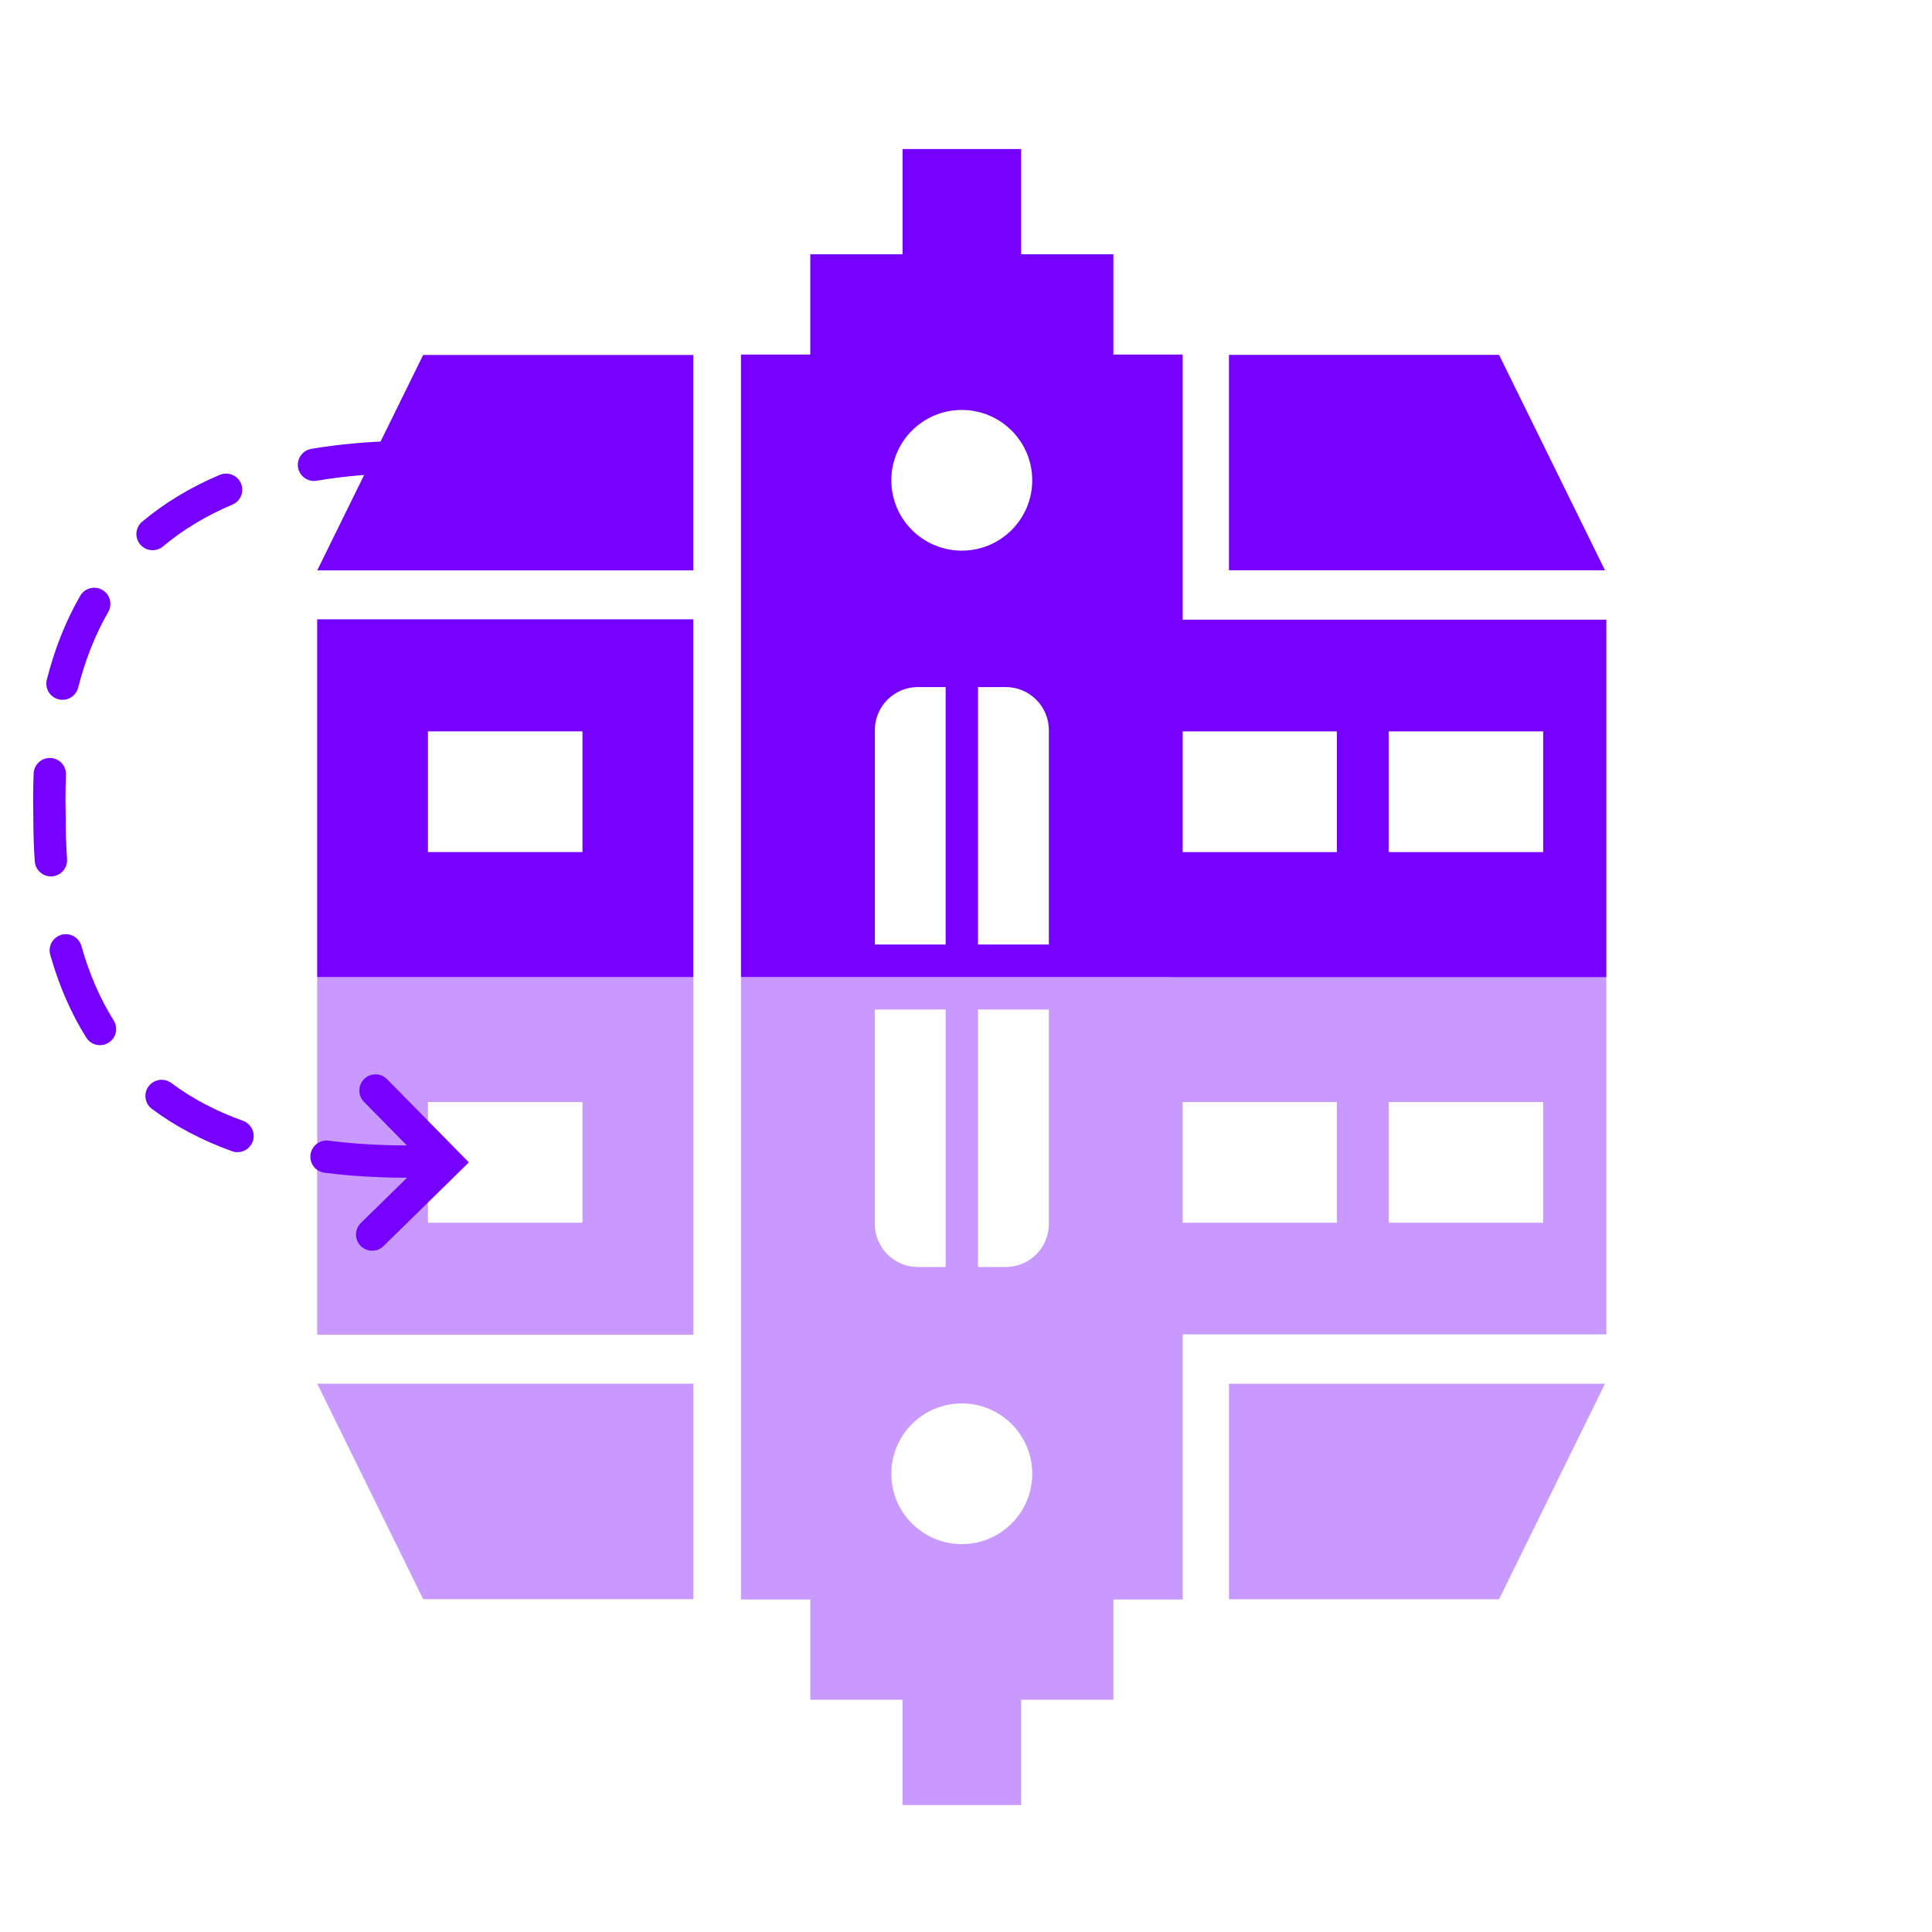 <?xml version="1.0" encoding="UTF-8"?>
<svg width="100%" height="100%" viewBox="0 0 350 350" version="1.1" xmlns="http://www.w3.org/2000/svg" xmlns:xlink="http://www.w3.org/1999/xlink">
    <title>aa favicon</title>
    <g id="aa-favicon" stroke="none" stroke-width="1" fill="none" fill-rule="evenodd">
        <g id="Group-51" transform="translate(6, 27)" fill="#7600FF">
            <g id="Group-43" opacity="0.4" transform="translate(51.459, 149.981)">
                <path d="M20.068,44.527 L48.06,44.527 L48.06,22.659 L20.068,22.659 L20.068,44.527 Z M0,64.822 L68.129,64.822 L68.129,0.013 L0,0.013 L0,64.822 Z" id="Fill-38"></path>
                <path d="M194.108,44.527 L222.1,44.527 L222.1,22.659 L194.108,22.659 L194.108,44.527 Z M156.796,44.527 L184.726,44.527 L184.726,22.659 L156.796,22.659 L156.796,44.527 Z M132.549,44.749 C132.549,49.057 129.049,52.552 124.733,52.552 L119.716,52.552 L119.716,5.909 L132.549,5.909 L132.549,44.749 Z M101.023,5.909 L113.855,5.909 L113.855,52.552 L108.838,52.552 C104.522,52.552 101.023,49.057 101.023,44.749 L101.023,5.909 Z M104.014,90.009 C104.014,82.972 109.729,77.266 116.777,77.266 C123.826,77.266 129.539,82.972 129.539,90.009 C129.539,97.047 123.826,102.752 116.777,102.752 C109.729,102.752 104.014,97.047 104.014,90.009 L104.014,90.009 Z M233.541,64.755 L233.541,0 L154.678,0 L154.678,0.013 L76.775,0.013 L76.775,112.784 L89.332,112.784 L89.332,130.947 L106.045,130.947 L106.045,150.019 L127.527,150.019 L127.527,130.947 L144.239,130.947 L144.239,112.784 L156.796,112.784 L156.796,64.755 L233.541,64.755 Z" id="Fill-40"></path>
                <polygon id="Fill-41" points="0.009 73.687 19.201 112.716 68.129 112.716 68.129 73.687"></polygon>
                <polygon id="Fill-42" points="233.299 73.704 214.107 112.733 165.18 112.733 165.18 73.704"></polygon>
            </g>
            <path d="M71.527,127.36 L99.519,127.36 L99.519,105.492 L71.527,105.492 L71.527,127.36 Z M51.459,150.007 L119.588,150.007 L119.588,85.198 L51.459,85.198 L51.459,150.007 Z" id="Fill-44"></path>
            <path d="M245.567,127.36 L273.559,127.36 L273.559,105.492 L245.567,105.492 L245.567,127.36 Z M208.255,127.36 L236.185,127.36 L236.185,105.492 L208.255,105.492 L208.255,127.36 Z M184.008,144.111 L171.175,144.111 L171.175,97.468 L176.192,97.468 C180.508,97.468 184.008,100.961 184.008,105.271 L184.008,144.111 Z M152.482,105.271 C152.482,100.961 155.981,97.468 160.297,97.468 L165.314,97.468 L165.314,144.111 L152.482,144.111 L152.482,105.271 Z M168.236,47.267 C175.285,47.267 180.998,52.972 180.998,60.01 C180.998,67.048 175.285,72.753 168.236,72.753 C161.188,72.753 155.473,67.048 155.473,60.01 C155.473,52.972 161.188,47.267 168.236,47.267 L168.236,47.267 Z M208.255,85.264 L208.255,37.235 L195.698,37.235 L195.698,19.073 L178.986,19.073 L178.986,0 L157.504,0 L157.504,19.073 L140.791,19.073 L140.791,37.235 L128.234,37.235 L128.234,150.007 L206.137,150.007 L206.137,150.019 L285,150.019 L285,85.264 L208.255,85.264 Z" id="Fill-46"></path>
            <polygon id="Fill-47" points="51.468 76.332 70.66 37.303 119.588 37.303 119.588 76.332"></polygon>
            <polygon id="Fill-48" points="284.758 76.315 265.566 37.286 216.639 37.286 216.639 76.315"></polygon>
            <path d="M50.882,60.132 C49.479,60.132 48.24,59.123 47.996,57.697 C47.724,56.104 48.797,54.592 50.393,54.32 C55.344,53.477 60.72,52.991 66.37,52.876 C67.968,52.844 69.327,54.126 69.361,55.742 C69.394,57.358 68.109,58.694 66.491,58.728 C61.13,58.836 56.044,59.295 51.378,60.089 C51.211,60.118 51.046,60.132 50.882,60.132 M21.64,72.677 C20.805,72.677 19.975,72.321 19.395,71.631 C18.354,70.394 18.515,68.548 19.754,67.509 C23.819,64.101 28.55,61.247 33.817,59.027 C35.307,58.399 37.027,59.096 37.657,60.584 C38.286,62.073 37.588,63.79 36.097,64.418 C31.37,66.412 27.139,68.96 23.524,71.991 C22.976,72.451 22.306,72.677 21.64,72.677 M5.321,99.779 C5.083,99.779 4.841,99.75 4.6,99.688 C3.031,99.291 2.081,97.7 2.479,96.134 C3.886,90.579 5.921,85.469 8.525,80.944 C9.332,79.544 11.124,79.06 12.527,79.866 C13.931,80.67 14.414,82.46 13.607,83.861 C11.27,87.921 9.438,92.535 8.161,97.57 C7.825,98.896 6.631,99.779 5.321,99.779 M3.219,131.764 C1.692,131.764 0.404,130.582 0.299,129.039 C0.124,126.504 0.036,123.846 0.036,121.14 L2.73189626e-05,117.734 C-0.001,116.154 0.032,114.61 0.096,113.113 C0.167,111.499 1.534,110.247 3.151,110.317 C4.768,110.385 6.022,111.751 5.953,113.365 C5.891,114.779 5.862,116.238 5.862,117.703 L5.897,121.109 C5.897,123.713 5.981,126.236 6.146,128.637 C6.258,130.249 5.039,131.646 3.423,131.757 C3.354,131.762 3.287,131.764 3.219,131.764 M12.116,162.347 C11.14,162.347 10.186,161.861 9.629,160.975 C6.86,156.564 4.663,151.511 3.101,145.954 C2.662,144.398 3.571,142.783 5.129,142.346 C6.688,141.908 8.307,142.816 8.744,144.372 C10.155,149.39 12.124,153.929 14.595,157.865 C15.456,159.234 15.041,161.04 13.67,161.899 C13.186,162.202 12.647,162.347 12.116,162.347 M37.026,181.726 C36.696,181.726 36.362,181.671 36.035,181.554 C30.604,179.606 25.719,177.026 21.518,173.884 C20.222,172.916 19.958,171.082 20.928,169.788 C21.898,168.494 23.734,168.231 25.03,169.199 C28.766,171.991 33.135,174.295 38.016,176.045 C39.54,176.591 40.331,178.266 39.784,179.789 C39.354,180.983 38.226,181.726 37.026,181.726 M67.882,186.357 C62.552,186.357 57.472,186.051 52.783,185.448 C51.178,185.242 50.044,183.775 50.25,182.173 C50.457,180.569 51.927,179.437 53.531,179.644 C57.973,180.215 62.801,180.505 67.882,180.505 C69.501,180.505 70.813,181.815 70.813,183.431 C70.813,185.047 69.501,186.357 67.882,186.357" id="Fill-49"></path>
            <path d="M61.422,199.576 C60.663,199.576 59.905,199.284 59.331,198.7 C58.196,197.547 58.214,195.694 59.369,194.561 L70.65,183.501 L59.936,172.606 C58.801,171.453 58.819,169.601 59.974,168.468 C61.128,167.336 62.985,167.353 64.119,168.506 L78.939,183.576 L63.475,198.738 C62.905,199.298 62.164,199.576 61.422,199.576" id="Fill-50"></path>
        </g>
    </g>
</svg>